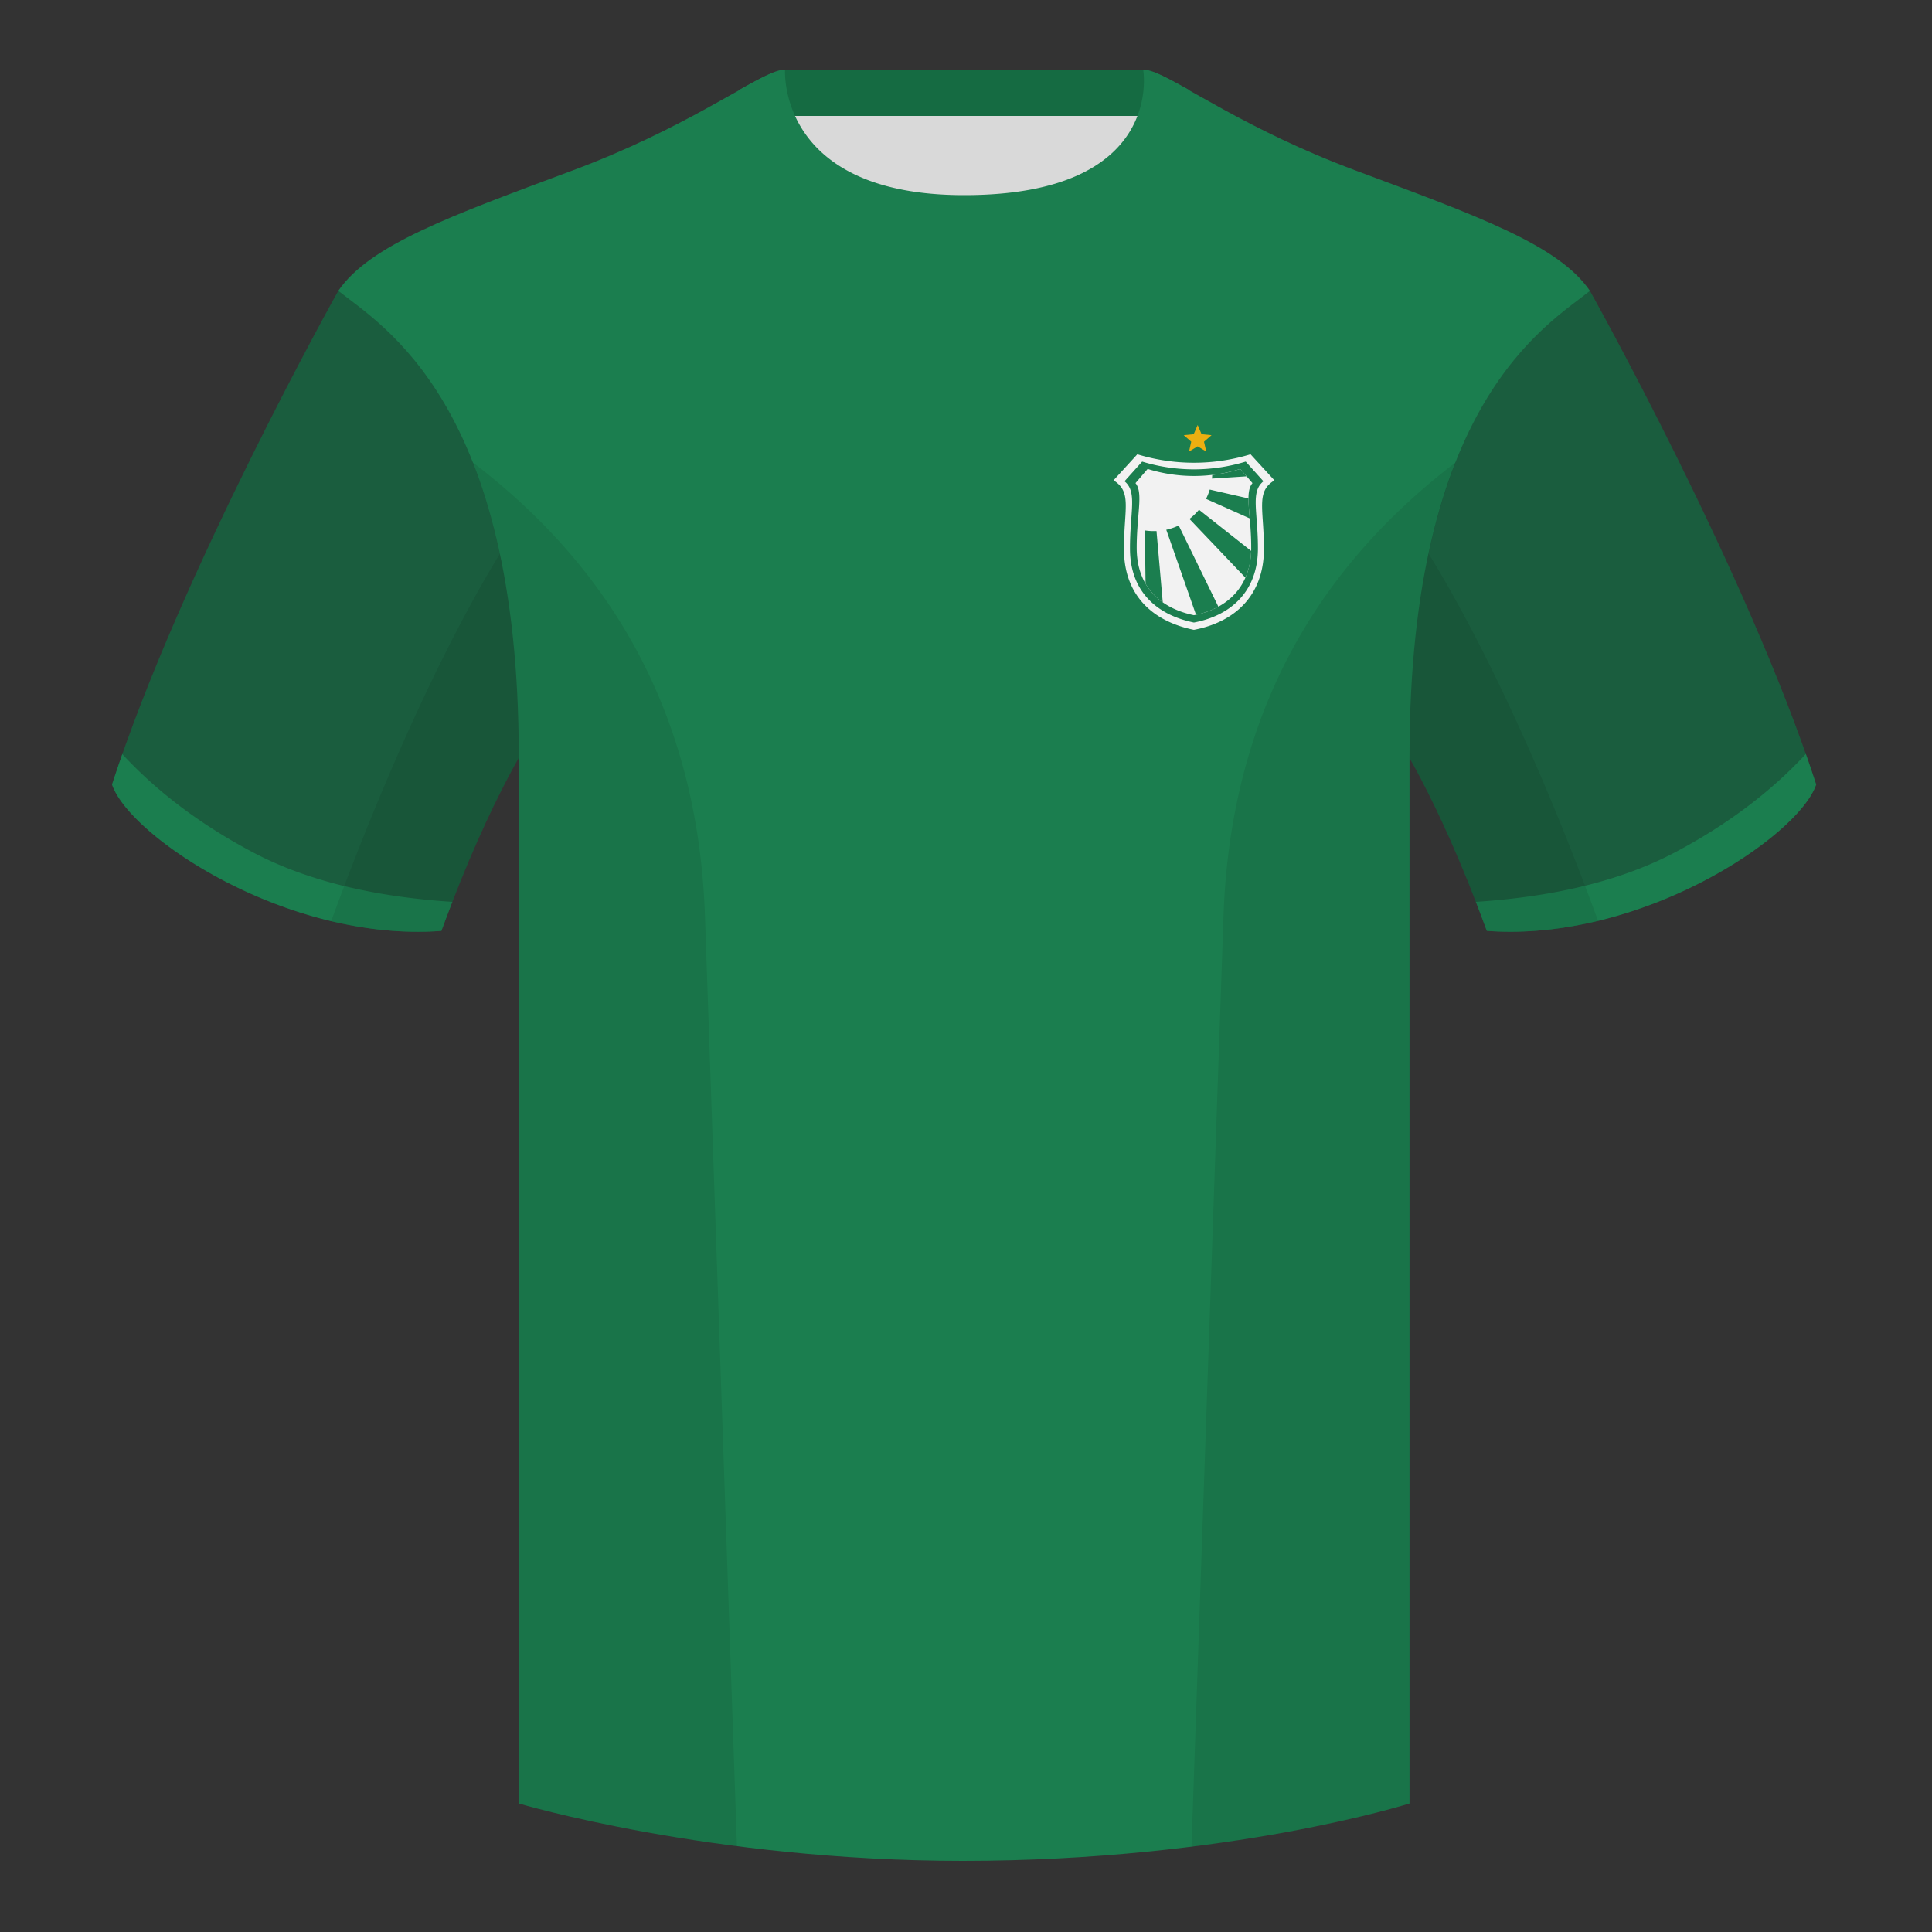 <svg xmlns="http://www.w3.org/2000/svg" width="500" height="500" fill="none" viewBox="0 0 500 500"><rect x="0" y="0" width="500" height="500" fill="#333333" stroke="none"/><path fill="#D9D9D9" fill-rule="evenodd" d="M203 109.22h93.65v-87.3H203v87.3Z" clip-rule="evenodd"/><path fill="#156B42" fill-rule="evenodd" d="M203 30h94V18h-94v12Z" clip-rule="evenodd"/><path fill="#1A5D3E" fill-rule="evenodd" d="M87.55 75.26S46.78 148.06 29 203.03c4.44 13.37 45.2 40.86 85.23 37.88 13.34-36.4 24.46-52 24.46-52s2.97-95.08-51.14-113.65M411.47 75.26s40.77 72.8 58.55 127.77c-4.44 13.37-45.2 40.86-85.23 37.88-13.34-36.4-24.46-52-24.46-52s-2.96-95.08 51.14-113.65" clip-rule="evenodd"/><path fill="#1B7E4F" fill-rule="evenodd" d="M249.51 57.7c-50.08 0-47.8-39.46-48.74-39.13-7.52 2.61-24.13 14.93-52.44 25.49-31.87 11.89-52.62 19.32-60.78 31.2 11.11 8.92 46.7 28.97 46.7 120.34v271.14s49.65 14.86 114.88 14.86c68.93 0 115.65-14.86 115.65-14.86V195.62c0-91.38 35.58-111.43 46.7-120.35-8.16-11.88-28.91-19.31-60.79-31.2-28.36-10.58-44.98-22.92-52.47-25.5-.93-.33 4.17 39.15-48.7 39.15Z" clip-rule="evenodd"/><path fill="#1B7E4F" fill-rule="evenodd" d="M467.35 195.13a338 338 0 0 1 2.67 7.9c-4.45 13.37-45.21 40.86-85.23 37.88-.96-2.6-1.9-5.12-2.84-7.51 20.8-1.36 38-5.64 51.6-12.84 13.42-7.11 24.7-15.59 33.8-25.43ZM31.65 195.17c9.1 9.83 20.37 18.3 33.78 25.4 13.6 7.2 30.82 11.48 51.64 12.83-.93 2.4-1.88 4.9-2.84 7.52-40.02 2.97-80.79-24.51-85.23-37.89.84-2.58 1.72-5.2 2.65-7.86ZM307.85 23.34c-5.77-3.23-9.73-5.34-12-5.34 0 0 5.88 32.5-46.34 32.5-48.52 0-46.34-32.5-46.34-32.5-2.28 0-6.23 2.1-12 5.34 0 0 7.37 40.39 58.4 40.39 51.48 0 58.28-35.9 58.28-40.38Z" clip-rule="evenodd"/><path fill="#000" fill-opacity=".08" fill-rule="evenodd" d="M413.58 238.32a93.79 93.79 0 0 1-28.8 2.6c-8.2-22.37-15.55-36.89-20-44.75v270.57s-21.1 6.71-55.87 11.12c-.18-.03-.37-.04-.55-.06l8.28-240.71c2.06-59.75 31.08-95.29 60.1-117.44a148.6 148.6 0 0 0-7 23.67c7.35 11.85 24.44 42.07 43.83 94.96l.01.04ZM190.72 477.8c-34.25-4.4-56.48-11.06-56.48-11.06V196.18c-4.46 7.87-11.81 22.38-20 44.75-9.64.71-19.32-.34-28.52-2.53l.02-.1c19.38-52.84 36.3-83.06 43.61-94.94a148.62 148.62 0 0 0-7-23.7c29 22.15 58.04 57.69 60.1 117.44l8.27 240.7Z" clip-rule="evenodd"/><path fill="#F2F2F2" d="m329.82 124.32-6.18-6.75a50.12 50.12 0 0 1-29.3 0l-6.16 6.74c4.9 3.03 2.64 7.56 2.7 18.1.13 11.7 7.43 18.4 18.1 20.59 10.73-2.02 18-9 18.12-20.6.07-10.5-2.22-15.1 2.72-18.08Z"/><path fill="#EDAF11" d="m309.95 110 1.02 2.38 2.58.24-1.95 1.7.57 2.53-2.22-1.33-2.23 1.33.57-2.53-1.94-1.7 2.57-.24 1.03-2.38Z"/><path fill="#1B7E4F" d="m326.98 124.56-4.59-5.1a45.73 45.73 0 0 1-26.8 0l-4.57 5.09c3.41 2.77 1.36 8.02 1.42 17.68.1 10.73 6.79 16.88 16.55 18.88 9.8-1.86 16.45-8.25 16.56-18.9.06-9.62-2.03-14.93 1.43-17.65Z"/><path fill="#F2F2F2" d="m324.14 125.04-3.16-3.68a40.29 40.29 0 0 1-23.97 0l-3.15 3.67c2.1 2.52.27 8.25.32 17.02.1 9.76 6.07 15.35 14.8 17.16 8.78-1.68 14.73-7.5 14.83-17.17.06-8.75-1.82-14.52.33-17Z"/><path fill="#1B7E4F" d="M313.08 126.7a15.1 15.1 0 0 1-.96 2.41l11.31 5.05-.05-.56c-.15-1.76-.28-3.3-.27-4.6l-10.03-2.3ZM322.63 123.28l-8.98.58c.04-.31.06-.63.07-.95 2.51-.28 4.97-.8 7.26-1.55l1.65 1.92ZM323.8 142.58l-13.5-10.66c-.74.88-1.56 1.68-2.47 2.38l14.48 15.2c.89-2.02 1.4-4.33 1.49-6.92ZM315.31 157l-10.26-21c-1.02.48-2.1.85-3.22 1.1l7.7 22a21.42 21.42 0 0 0 5.79-2.1ZM300.92 155.87l-1.62-18.44a15.06 15.06 0 0 1-3.02-.16l.19 13.79a15.33 15.33 0 0 0 4.45 4.81Z"/></svg>